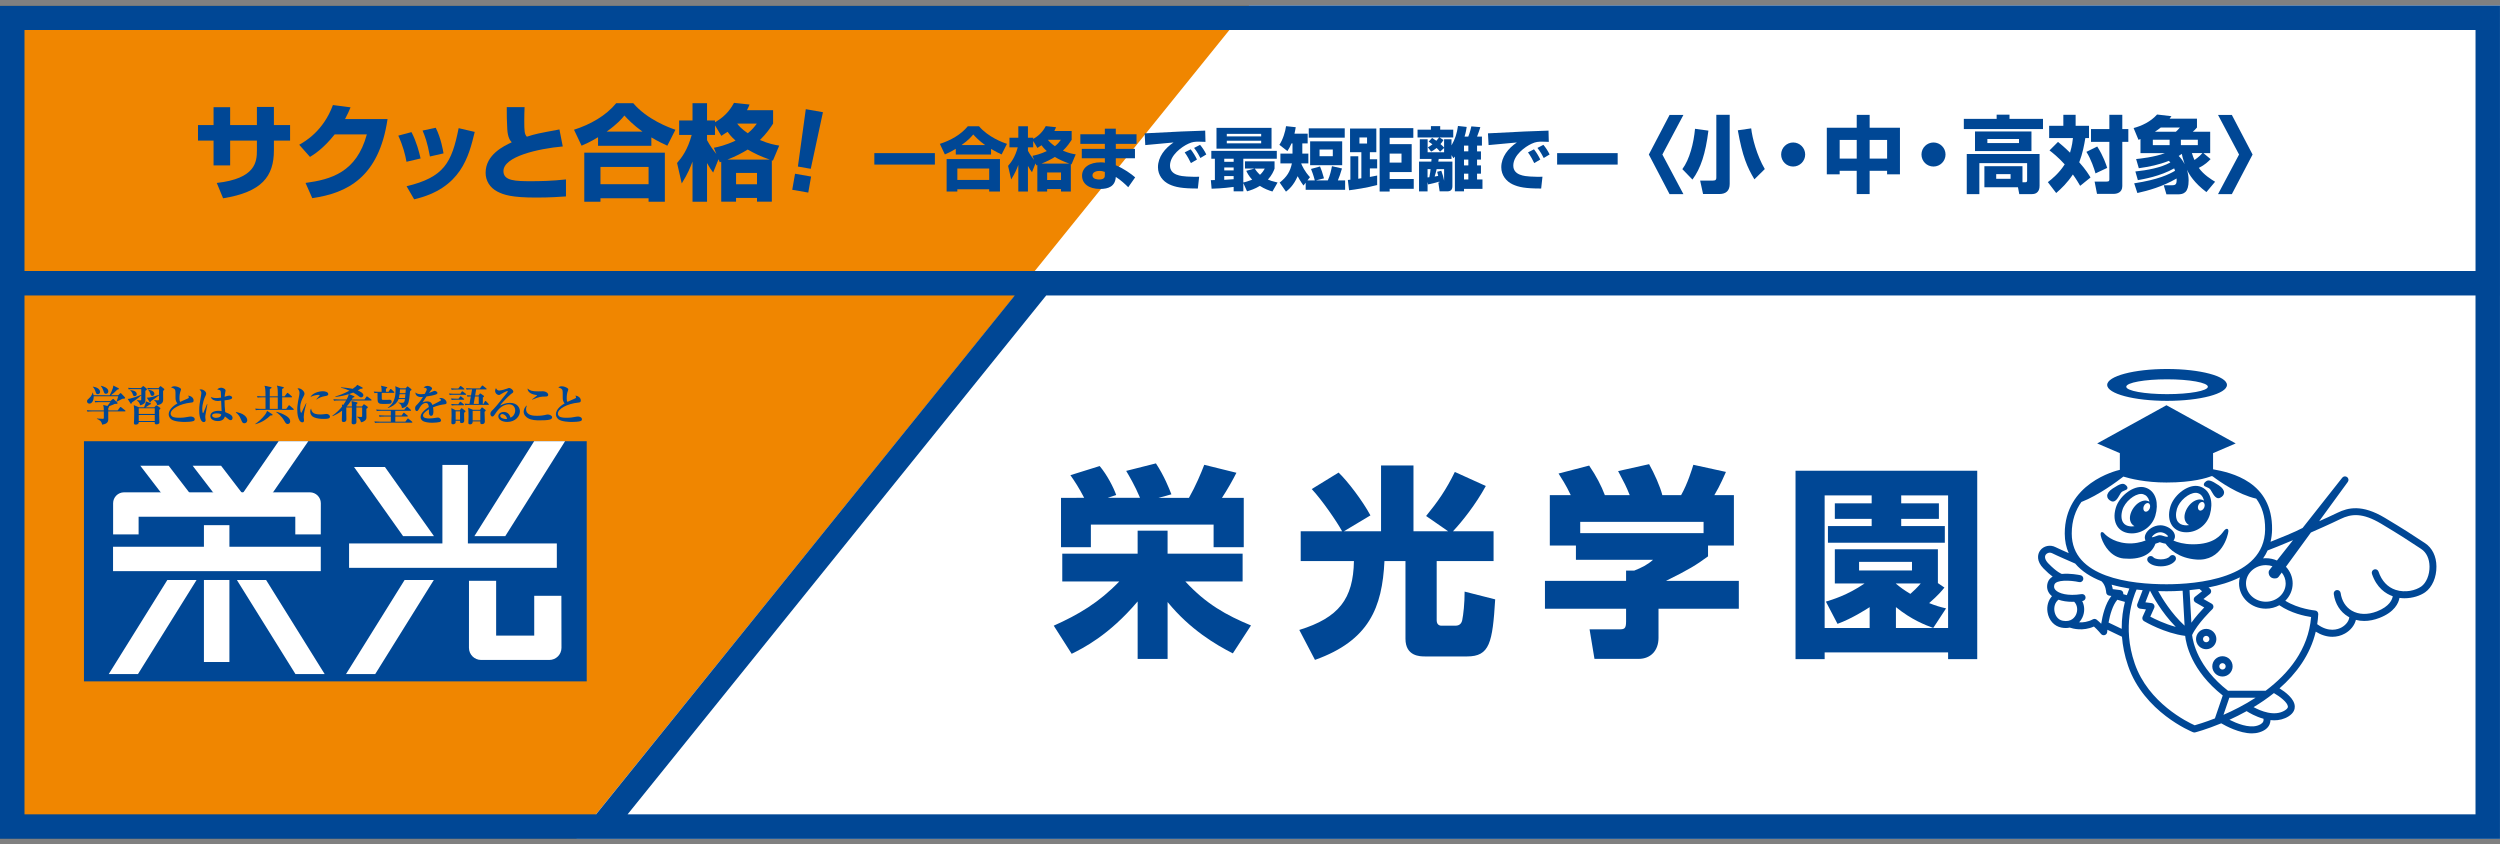 <?xml version="1.0" encoding="utf-8"?>
<!-- Generator: Adobe Illustrator 23.0.3, SVG Export Plug-In . SVG Version: 6.00 Build 0)  -->
<svg version="1.1" id="レイヤー_1" xmlns="http://www.w3.org/2000/svg" xmlns:xlink="http://www.w3.org/1999/xlink" x="0px"
	 y="0px" width="151px" height="51px" viewBox="0 0 151 51" enable-background="new 0 0 151 51" xml:space="preserve">
<rect x="0" y="0" width="151" height="51" fill="#808080" stroke="none"/>
<g>
	<g>
		<rect y="0.334" fill="#FFFFFF" width="151" height="50.333"/>
		<polygon fill="#F08600" points="75.448,0.334 34.808,50.661 0,50.661 0,0.334 		"/>
		<g>
			<rect x="5.071" y="26.65" fill="#004795" width="30.367" height="14.505"/>
			<rect x="6.828" y="33.024" fill="#FFFFFF" width="12.547" height="1.473"/>
			<rect x="21.084" y="32.824" fill="#FFFFFF" width="12.548" height="1.473"/>
			<rect x="12.317" y="35.031" fill="#FFFFFF" width="1.539" height="4.954"/>
			<polygon fill="#FFFFFF" points="8.334,40.713 6.569,40.713 10.107,35.031 11.873,35.031 			"/>
			<polygon fill="#FFFFFF" points="22.664,40.713 20.899,40.713 24.438,35.031 26.203,35.031 			"/>
			<polygon fill="#FFFFFF" points="17.845,40.713 19.61,40.713 16.072,35.031 14.307,35.031 			"/>
			<polygon fill="#FFFFFF" points="24.346,32.382 26.211,32.382 23.25,28.206 21.384,28.206 			"/>
			<polygon fill="#FFFFFF" points="30.519,32.382 28.653,32.382 32.263,26.65 34.129,26.65 			"/>
			<rect x="12.317" y="31.72" fill="#FFFFFF" width="1.539" height="2.318"/>
			<polygon fill="#FFFFFF" points="16.364,29.921 14.574,29.921 16.83,26.65 18.621,26.65 			"/>
			<polygon fill="#FFFFFF" points="11.622,29.998 9.907,29.998 8.476,28.132 10.19,28.132 			"/>
			<polygon fill="#FFFFFF" points="14.784,29.998 13.068,29.998 11.637,28.132 13.354,28.132 			"/>
			<rect x="26.721" y="28.081" fill="#FFFFFF" width="1.539" height="5.002"/>
			<path fill="#FFFFFF" d="M8.372,31.21v1.068h-1.54v-1.882c0-0.365,0.296-0.66,0.663-0.66h11.22c0.366,0,0.663,0.295,0.663,0.66
				l-0.003,1.882h-1.539V31.21H8.372z"/>
			<path fill="#FFFFFF" d="M29.967,38.39v-3.308h-1.64l-0.002,4.046c0,0.404,0.328,0.733,0.733,0.733h4.122
				c0.404,0,0.733-0.329,0.733-0.733l-0.006-3.141h-1.64v2.403H29.967z"/>
			<path fill="#004795" d="M6.092,23.316c0.072,0.086,0.124,0.19,0.159,0.297c0.042,0.125,0.057,0.173,0.147,0.173
				c0.101,0,0.144-0.076,0.144-0.153c0-0.199-0.278-0.294-0.444-0.334L6.092,23.316 M6.7,23.872
				c0.133-0.094,0.226-0.178,0.383-0.337c0.012-0.004,0.099-0.01,0.099-0.052c0-0.021-0.009-0.027-0.027-0.037l-0.314-0.16
				c0.008,0.17-0.183,0.531-0.211,0.586H5.65c-0.01-0.057-0.016-0.09-0.039-0.158H5.593c-0.021,0.072-0.061,0.214-0.218,0.348
				c-0.077,0.067-0.118,0.099-0.118,0.176c0,0.112,0.095,0.14,0.146,0.14c0.137,0,0.265-0.173,0.256-0.445H7.14
				c-0.015,0.077-0.075,0.257-0.103,0.322l0.012,0.01c0.05-0.027,0.29-0.145,0.342-0.179c0.118-0.004,0.164-0.009,0.164-0.058
				c0-0.018-0.015-0.035-0.028-0.049l-0.196-0.206c-0.015-0.018-0.029-0.029-0.046-0.029c-0.016,0-0.031,0.013-0.047,0.029
				l-0.098,0.098H6.7 M6.538,24.647c0.021-0.022,0.057-0.058,0.057-0.078c0-0.016-0.011-0.021-0.024-0.028
				c0.284-0.106,0.297-0.111,0.351-0.144c0.143-0.002,0.179-0.002,0.179-0.049c0-0.021-0.015-0.037-0.028-0.047L6.88,24.121
				c-0.015-0.013-0.031-0.025-0.047-0.025c-0.015,0-0.03,0.01-0.046,0.025l-0.119,0.107H6.08c-0.025,0-0.208-0.003-0.367-0.017
				l0.04,0.095c0.065-0.013,0.122-0.018,0.281-0.018h0.628c-0.025,0.035-0.113,0.154-0.172,0.231l-0.258-0.06
				c0.024,0.091,0.039,0.145,0.04,0.329H5.609c-0.025,0-0.208,0-0.368-0.014l0.045,0.095c0.064-0.014,0.12-0.019,0.277-0.019h0.709
				v0.371c0,0.067-0.009,0.074-0.076,0.074c-0.054,0-0.27-0.014-0.343-0.018v0.021c0.173,0.079,0.278,0.139,0.315,0.351
				c0.247-0.032,0.37-0.132,0.37-0.31v-0.489h1.003c0.019,0,0.039-0.002,0.039-0.028c0-0.013-0.009-0.026-0.026-0.038L7.33,24.607
				c-0.016-0.012-0.033-0.025-0.049-0.025c-0.016,0-0.031,0.017-0.044,0.035l-0.129,0.172H6.538V24.647 M5.606,23.37
				c0.039,0.033,0.091,0.081,0.166,0.29c0.038,0.114,0.051,0.149,0.131,0.149c0.067,0,0.141-0.04,0.141-0.138
				c0-0.177-0.208-0.286-0.426-0.319L5.606,23.37z"/>
			<path fill="#004795" d="M8.38,25.002v-0.342h0.967v0.342H8.38 M9.345,25.49c-0.003,0.083-0.005,0.142,0.098,0.142
				c0.055,0,0.185-0.02,0.185-0.11c0-0.037-0.013-0.35-0.013-0.398c-0.003-0.055-0.003-0.293-0.003-0.369
				c0.049-0.03,0.077-0.053,0.077-0.083c0-0.021-0.017-0.042-0.038-0.056l-0.144-0.106c-0.021-0.017-0.042-0.027-0.055-0.027
				c-0.017,0-0.034,0.01-0.049,0.029l-0.082,0.089H8.789c0.037-0.022,0.213-0.144,0.258-0.166c0.056-0.016,0.076-0.025,0.076-0.049
				c0-0.016-0.022-0.029-0.038-0.037l-0.267-0.106c-0.021,0.122-0.065,0.24-0.116,0.357H8.393l-0.314-0.131
				c0.023,0.167,0.029,0.29,0.029,0.468c0,0.151-0.006,0.301-0.008,0.393c-0.002,0.034-0.011,0.186-0.011,0.218
				c0,0.057,0.019,0.099,0.103,0.099c0.103,0,0.197-0.042,0.189-0.157H9.345 M8.38,25.429v-0.364h0.967v0.364H8.38 M7.875,24.355
				c0.011,0.023,0.019,0.032,0.037,0.032c0.031,0,0.041-0.027,0.061-0.083c0.114-0.07,0.453-0.317,0.561-0.427
				c0.003,0.12-0.005,0.213-0.005,0.265c0,0.037-0.021,0.039-0.064,0.039c-0.047,0-0.167-0.007-0.193-0.007l-0.005,0.021
				c0.084,0.058,0.164,0.11,0.195,0.287c0.151-0.035,0.319-0.101,0.319-0.303c0-0.065,0.002-0.407,0-0.572
				c0.044-0.032,0.095-0.07,0.095-0.097c0-0.016-0.018-0.034-0.036-0.051l-0.139-0.112c-0.016-0.015-0.031-0.027-0.046-0.027
				c-0.016,0-0.03,0.012-0.049,0.028l-0.095,0.092H8.1c-0.025,0-0.206,0-0.365-0.015l0.041,0.095
				c0.066-0.013,0.12-0.018,0.277-0.018h0.479c0,0.111,0,0.215,0.003,0.344c-0.27,0.105-0.422,0.164-0.664,0.226
				c-0.087,0.024-0.11,0.021-0.159,0.021L7.875,24.355 M9.031,24.273c0.003,0.004,0.023,0.031,0.039,0.031
				c0.021,0,0.023-0.008,0.052-0.079c0.069-0.044,0.357-0.238,0.483-0.345c-0.002,0.067-0.002,0.077-0.002,0.146
				c0,0.142,0.013,0.153-0.093,0.153c-0.039,0-0.054,0-0.195-0.014v0.024c0.145,0.094,0.164,0.217,0.175,0.285
				c0.365-0.055,0.365-0.251,0.365-0.352c0-0.141-0.005-0.367-0.005-0.51c0.057-0.049,0.077-0.069,0.077-0.093
				c0-0.017-0.016-0.035-0.034-0.049l-0.146-0.116c-0.018-0.014-0.036-0.029-0.052-0.029c-0.018,0-0.033,0.015-0.047,0.032
				l-0.074,0.088H9.26c-0.027,0-0.206-0.004-0.368-0.015l0.044,0.095c0.065-0.015,0.121-0.019,0.278-0.019h0.393
				c0,0.074-0.003,0.229-0.003,0.342c-0.255,0.085-0.494,0.167-0.738,0.174L9.031,24.273 M7.869,23.586
				c0.029,0.025,0.097,0.085,0.133,0.185c0.047,0.135,0.055,0.154,0.131,0.154c0.07,0,0.128-0.047,0.128-0.119
				c0-0.069-0.053-0.221-0.388-0.243L7.869,23.586 M8.964,23.569c0.056,0.053,0.087,0.124,0.111,0.196
				c0.035,0.112,0.048,0.147,0.121,0.147c0.069,0,0.128-0.054,0.128-0.124c0-0.061-0.04-0.206-0.347-0.239L8.964,23.569z"/>
			<path fill="#004795" d="M11.316,24.082c0.054-0.02,0.09-0.041,0.09-0.085c0-0.023-0.013-0.046-0.041-0.103
				c0.213,0.031,0.329,0.156,0.329,0.296c0,0.111-0.058,0.116-0.17,0.129c-0.652,0.068-1.217,0.373-1.217,0.663
				c0,0.044,0.01,0.103,0.087,0.168c0.095,0.082,0.337,0.082,0.432,0.082c0.246,0,0.365-0.021,0.598-0.065
				c0.042-0.006,0.073-0.009,0.103-0.009c0.082,0,0.235,0.043,0.235,0.167c0,0.044-0.026,0.085-0.067,0.103
				c-0.101,0.048-0.427,0.058-0.545,0.058c-0.143,0-0.631-0.013-0.818-0.169c-0.095-0.081-0.142-0.195-0.142-0.295
				c0-0.344,0.409-0.589,0.527-0.659c-0.075-0.073-0.116-0.201-0.116-0.306c0-0.388,0-0.431-0.016-0.484
				c-0.035-0.125-0.203-0.156-0.254-0.167c0.046-0.038,0.095-0.076,0.211-0.076c0.098,0,0.252,0.043,0.358,0.124
				c0.031,0.024,0.036,0.05,0.036,0.069c0,0.012,0,0.02-0.021,0.071c-0.062,0.15-0.075,0.313-0.075,0.476
				c0,0.087,0.005,0.151,0.046,0.204C10.955,24.242,11.098,24.172,11.316,24.082z"/>
			<path fill="#004795" d="M13.363,25.024c-0.005,0.039-0.01,0.097-0.08,0.15c-0.062,0.045-0.161,0.062-0.234,0.062
				c-0.193,0-0.237-0.092-0.237-0.137c0-0.126,0.219-0.129,0.265-0.129C13.242,24.97,13.318,25,13.363,25.024 M13.351,24.015
				c-0.095,0.017-0.19,0.028-0.286,0.028c-0.14,0-0.252-0.03-0.334-0.058c0.056,0.156,0.232,0.236,0.432,0.236
				c0.041,0,0.057-0.003,0.193-0.02c0.008,0.203,0.013,0.351,0.029,0.628c-0.057-0.007-0.108-0.015-0.187-0.015
				c-0.327,0-0.492,0.132-0.492,0.314c0,0.229,0.271,0.306,0.445,0.306c0.322,0,0.396-0.171,0.435-0.282
				c0.035,0.026,0.201,0.165,0.242,0.19c0.039,0.024,0.069,0.036,0.108,0.036c0.039,0,0.109-0.025,0.109-0.141
				c0-0.102-0.068-0.206-0.441-0.345c-0.029-0.236-0.042-0.475-0.042-0.711c0.176-0.021,0.303-0.034,0.402-0.081
				c0.016-0.006,0.057-0.037,0.057-0.089c0-0.085-0.134-0.116-0.185-0.116c-0.064,0-0.178,0.041-0.204,0.05
				c-0.027,0.01-0.04,0.012-0.064,0.02c0.005-0.062,0.011-0.14,0.03-0.225c0.004-0.015,0.027-0.122,0.027-0.146
				c0-0.029-0.008-0.058-0.039-0.085c-0.056-0.052-0.157-0.092-0.231-0.092c-0.011,0-0.132,0-0.235,0.105
				c0.139,0.029,0.185,0.041,0.206,0.099C13.341,23.665,13.341,23.667,13.351,24.015 M12.504,24.406
				c-0.028,0.07-0.173,0.409-0.2,0.486c-0.008,0.022-0.024,0.057-0.039,0.057c-0.044,0-0.049-0.21-0.049-0.238
				c0-0.333,0.131-0.683,0.198-0.807c0.025-0.051,0.04-0.08,0.04-0.126c0-0.126-0.164-0.26-0.324-0.26c-0.017,0-0.043,0-0.081,0.021
				c0.072,0.05,0.113,0.111,0.113,0.202c0,0.04-0.009,0.097-0.017,0.137c-0.082,0.458-0.113,0.629-0.113,0.91
				c0,0.247,0.029,0.488,0.146,0.641c0.021,0.026,0.065,0.064,0.132,0.064c0.082,0,0.109-0.053,0.109-0.122
				c0-0.026-0.003-0.036-0.016-0.118c-0.003-0.027-0.005-0.068-0.005-0.083c0-0.031,0.003-0.057,0.005-0.077
				c0.005-0.058,0.108-0.618,0.123-0.677L12.504,24.406z"/>
			<path fill="#004795" d="M14.246,24.917c0.07,0.05,0.214,0.164,0.314,0.424c0.058,0.149,0.09,0.226,0.201,0.226
				c0.105,0,0.174-0.092,0.174-0.179c0-0.091-0.044-0.197-0.169-0.299c-0.153-0.125-0.323-0.162-0.506-0.201L14.246,24.917z"/>
			<path fill="#004795" d="M16.778,24v0.695h-0.484V24H16.778 M16.294,23.938c0-0.061,0.003-0.374,0.003-0.444
				c0.03-0.011,0.105-0.042,0.105-0.079c0-0.027-0.029-0.033-0.046-0.037l-0.381-0.079c0.044,0.127,0.059,0.2,0.062,0.64h-0.149
				c-0.027,0-0.206,0-0.366-0.016l0.041,0.095C15.628,24.004,15.685,24,15.841,24h0.196v0.695H15.78c-0.026,0-0.205,0-0.368-0.015
				l0.044,0.095c0.064-0.013,0.12-0.019,0.277-0.019h1.973c0.018,0,0.039-0.002,0.039-0.028c0-0.015-0.01-0.027-0.023-0.038
				l-0.214-0.185c-0.007-0.007-0.03-0.028-0.045-0.028c-0.018,0-0.028,0.015-0.041,0.034l-0.131,0.185h-0.25V24h0.561
				c0.016,0,0.039-0.003,0.039-0.029c0-0.015-0.013-0.027-0.025-0.038l-0.204-0.178c-0.019-0.017-0.029-0.026-0.049-0.026
				c-0.016,0-0.029,0.019-0.038,0.031l-0.137,0.178H17.04v-0.449c0.029-0.012,0.103-0.037,0.103-0.081
				c0-0.021-0.029-0.027-0.041-0.031l-0.376-0.087c0.019,0.057,0.047,0.16,0.047,0.26c0,0.064,0.011,0.27,0.006,0.388H16.294
				 M15.428,25.623c0.428-0.122,0.707-0.332,0.907-0.527c0.08,0,0.131-0.002,0.131-0.042c0-0.018-0.02-0.033-0.034-0.044
				l-0.301-0.195c-0.028,0.074-0.053,0.145-0.145,0.263c-0.16,0.202-0.354,0.381-0.57,0.527L15.428,25.623 M16.68,24.89
				c0.098,0.071,0.326,0.237,0.481,0.513c0.086,0.145,0.118,0.209,0.217,0.209c0.09,0,0.149-0.08,0.149-0.158
				c0-0.185-0.176-0.292-0.253-0.342c-0.164-0.101-0.379-0.194-0.583-0.24L16.68,24.89z"/>
			<path fill="#004795" d="M18.79,24.677c-0.015,0.024-0.052,0.069-0.052,0.187c0,0.164,0.094,0.289,0.235,0.346
				c0.188,0.077,0.391,0.092,0.592,0.092c0.172,0,0.365-0.005,0.365-0.138c0-0.078-0.093-0.163-0.209-0.163
				c-0.008,0-0.037,0-0.067,0.006c-0.105,0.015-0.187,0.026-0.313,0.026C18.883,25.032,18.821,24.864,18.79,24.677 M18.489,24.353
				c-0.034,0.06-0.068,0.12-0.217,0.444c-0.054,0.124-0.056,0.129-0.079,0.129c-0.053,0-0.063-0.24-0.063-0.286
				c0-0.321,0.128-0.551,0.194-0.675c0.058-0.105,0.067-0.151,0.067-0.184c0-0.158-0.217-0.327-0.356-0.327
				c-0.031,0-0.046,0.002-0.065,0.011c0.101,0.104,0.118,0.179,0.118,0.265c0,0.042-0.007,0.119-0.022,0.189
				c-0.108,0.52-0.111,0.693-0.111,0.811c0,0.329,0.047,0.509,0.137,0.668c0.021,0.035,0.082,0.113,0.17,0.113
				c0.087,0,0.1-0.072,0.1-0.126c0-0.03-0.018-0.167-0.018-0.197c0-0.079,0.025-0.315,0.087-0.547
				c0.061-0.227,0.07-0.253,0.074-0.283L18.489,24.353 M19.124,24.131c0.14-0.114,0.364-0.18,0.448-0.194
				c0.162-0.026,0.255-0.041,0.255-0.131c0-0.128-0.187-0.175-0.322-0.175c-0.293,0-0.64,0.133-0.754,0.345
				c0.174-0.081,0.355-0.126,0.473-0.126c0.023,0,0.083,0,0.083,0.029c0,0.01-0.005,0.022-0.013,0.028
				c-0.152,0.169-0.17,0.187-0.185,0.207L19.124,24.131z"/>
			<path fill="#004795" d="M22.014,24.129l0.11-0.154c0.015-0.021,0.025-0.034,0.041-0.034c0.011,0,0.028,0.013,0.049,0.028
				l0.205,0.155c0.003,0.002,0.027,0.021,0.027,0.038c0,0.023-0.019,0.029-0.039,0.029h-1.199c-0.105,0.174-0.203,0.286-0.27,0.358
				l0.008,0.003h0.309c0-0.116-0.003-0.227-0.023-0.329l0.311,0.074c0.018,0.005,0.054,0.015,0.054,0.041
				c0,0.021-0.008,0.026-0.069,0.071c0,0.021-0.003,0.096-0.003,0.142h0.335l0.081-0.101c0.023-0.026,0.029-0.033,0.042-0.033
				c0.008,0,0.01,0.002,0.041,0.021l0.159,0.114c0.019,0.013,0.034,0.03,0.034,0.044c0,0.031-0.044,0.067-0.09,0.1
				c0.002,0.161,0.005,0.345,0.005,0.504c0,0.065,0,0.166-0.164,0.252c-0.078,0.041-0.119,0.048-0.166,0.052
				c-0.02-0.075-0.059-0.225-0.231-0.311v-0.027c0.067,0.008,0.142,0.019,0.231,0.019c0.026,0,0.07,0,0.07-0.043
				c0-0.042,0.002-0.229,0.002-0.262v-0.231v-0.037h-0.35c-0.003,0.383-0.003,0.422-0.003,0.568
				c0.003,0.043,0.008,0.248,0.008,0.288c0,0.039,0,0.162-0.175,0.162c-0.116,0-0.116-0.075-0.116-0.105
				c0-0.008,0-0.037,0.002-0.079c0.014-0.205,0.014-0.301,0.014-0.835h-0.338v0.351c0,0.101,0.006,0.21,0.006,0.31v0.057
				c0,0.129-0.09,0.16-0.165,0.16c-0.102,0-0.11-0.051-0.11-0.098V25.32c0-0.065,0.013-0.345,0.016-0.517
				c-0.244,0.188-0.457,0.281-0.571,0.334l-0.016-0.024c0.268-0.2,0.44-0.372,0.587-0.558c-0.003-0.058-0.005-0.065-0.013-0.103
				l0.021-0.019l0.063,0.026c0.098-0.14,0.144-0.226,0.17-0.269h-0.449c-0.155,0-0.184,0.004-0.281,0.018l-0.041-0.095
				c0.162,0.012,0.324,0.015,0.366,0.015h0.437c0.054-0.104,0.107-0.207,0.127-0.32c-0.244,0.078-0.488,0.131-0.801,0.169
				l-0.005-0.03c0.171-0.051,0.474-0.148,0.85-0.349c-0.247-0.112-0.424-0.159-0.512-0.18v-0.026
				c0.334,0.026,0.568,0.063,0.668,0.085c0.015,0.003,0.025,0.006,0.036,0.01c0.193-0.13,0.22-0.167,0.277-0.245l0.295,0.153
				c0.014,0.008,0.04,0.026,0.04,0.046c0,0.042-0.1,0.042-0.138,0.042c-0.049,0.035-0.084,0.059-0.162,0.099
				c0.143,0.062,0.337,0.163,0.337,0.287c0,0.069-0.059,0.133-0.136,0.133c-0.058,0-0.091-0.025-0.184-0.1
				c-0.071-0.054-0.144-0.109-0.292-0.19c-0.06,0.026-0.17,0.063-0.254,0.09l0.288,0.117c0.007,0.001,0.038,0.015,0.038,0.04
				c0,0.026-0.033,0.04-0.098,0.062c-0.031,0.055-0.038,0.071-0.061,0.106H22.014z"/>
			<path fill="#004795" d="M24.07,24.106c-0.011,0.026-0.036,0.094-0.066,0.139c-0.125,0.188-0.323,0.317-0.573,0.404l-0.01-0.019
				c0.327-0.246,0.471-0.519,0.471-1.056c0-0.119-0.011-0.192-0.018-0.247l0.314,0.128h0.311l0.074-0.081
				c0.014-0.018,0.029-0.035,0.047-0.035c0.013,0,0.03,0.012,0.046,0.028l0.155,0.119c0.015,0.012,0.034,0.028,0.034,0.048
				c0,0.029-0.024,0.047-0.086,0.082c-0.004,0.036-0.008,0.077-0.048,0.454c-0.043,0.324-0.128,0.542-0.445,0.576
				c-0.016-0.106-0.034-0.229-0.216-0.317v-0.019c0.036,0.008,0.11,0.021,0.213,0.021c0.137,0,0.159-0.047,0.186-0.226H24.07
				 M24.465,24.043c0.005-0.05,0.008-0.072,0.021-0.234h-0.353c-0.015,0.113-0.023,0.155-0.043,0.234H24.465 M24.491,23.748
				c0.005-0.066,0.019-0.166,0.016-0.23H24.16c-0.005,0.114-0.01,0.164-0.018,0.23H24.491 M23.038,24.813
				c-0.154,0-0.211,0.006-0.278,0.017l-0.041-0.095c0.159,0.016,0.339,0.016,0.365,0.016h1.334l0.125-0.16
				c0.018-0.022,0.026-0.029,0.039-0.029c0.011,0,0.023,0.002,0.047,0.024l0.174,0.159c0.016,0.013,0.025,0.025,0.025,0.04
				c0,0.025-0.023,0.028-0.039,0.028h-0.912v0.286h0.38l0.095-0.138c0.022-0.031,0.032-0.035,0.039-0.035
				c0.01,0,0.02,0.003,0.049,0.029l0.168,0.139c0.017,0.015,0.025,0.026,0.025,0.037c0,0.029-0.029,0.029-0.04,0.029h-0.717v0.308
				h0.607l0.116-0.156c0.011-0.013,0.025-0.034,0.041-0.034c0.01,0,0.018,0.001,0.049,0.028l0.192,0.156
				c0.021,0.018,0.026,0.03,0.026,0.041c0,0.027-0.028,0.027-0.039,0.027H22.93c-0.152,0-0.211,0.005-0.278,0.017l-0.042-0.095
				c0.16,0.015,0.34,0.016,0.366,0.016h0.63v-0.308h-0.404c-0.153,0-0.209,0.004-0.278,0.018l-0.041-0.095
				c0.159,0.012,0.339,0.015,0.365,0.015h0.358v-0.286H23.038 M23.468,23.665l0.087-0.139c0.01-0.018,0.026-0.032,0.041-0.032
				c0.016,0,0.033,0.012,0.05,0.027l0.141,0.134c0.015,0.016,0.028,0.028,0.028,0.049c0,0.017-0.018,0.024-0.038,0.024h-0.721
				c-0.003,0.135,0.003,0.319,0.003,0.352c0,0.065,0.043,0.072,0.07,0.072h0.246c0.026-0.003,0.148-0.007,0.17-0.007
				c0.102,0,0.111,0.083,0.111,0.113c0,0.059-0.034,0.103-0.067,0.115c-0.051,0.024-0.233,0.024-0.311,0.024
				c-0.306,0-0.361,0-0.422-0.075c-0.036-0.04-0.049-0.103-0.049-0.165c-0.003-0.136-0.007-0.404-0.007-0.429
				c-0.08,0.002-0.124,0.007-0.181,0.017l-0.044-0.095c0.162,0.015,0.342,0.015,0.368,0.015h0.107c0-0.26-0.019-0.313-0.039-0.369
				l0.352,0.081c0.015,0.004,0.029,0.018,0.029,0.037c0,0.025-0.041,0.045-0.083,0.063v0.188H23.468z"/>
			<path fill="#004795" d="M25.78,23.506c0-0.044-0.072-0.088-0.195-0.092c0.028-0.03,0.103-0.107,0.242-0.107
				c0.141,0,0.269,0.09,0.269,0.155c0,0.044-0.018,0.062-0.077,0.124c-0.021,0.023-0.028,0.036-0.106,0.144
				c0.045-0.012,0.104-0.031,0.25-0.097c0.05-0.023,0.073-0.026,0.093-0.026c0.066,0,0.167,0.073,0.167,0.123
				c0,0.046-0.039,0.074-0.077,0.09c-0.178,0.064-0.351,0.092-0.584,0.126c-0.036,0.058-0.214,0.31-0.243,0.363
				c0.052-0.023,0.145-0.063,0.279-0.063c0.234,0,0.288,0.13,0.32,0.215c0.101-0.051,0.261-0.133,0.361-0.185
				c0.136-0.073,0.155-0.081,0.155-0.121c0-0.033-0.011-0.038-0.111-0.086c0.021-0.013,0.051-0.03,0.113-0.03
				c0.165,0,0.337,0.145,0.337,0.279c0,0.075-0.045,0.088-0.094,0.096c-0.247,0.037-0.418,0.065-0.724,0.189
				c0.007,0.047,0.023,0.126,0.023,0.239c0,0.067,0,0.275-0.139,0.275c-0.074,0-0.133-0.077-0.133-0.181
				c0-0.033,0.005-0.185,0.005-0.217c-0.072,0.044-0.221,0.131-0.324,0.265c-0.029,0.037-0.036,0.078-0.036,0.112
				c0,0.17,0.247,0.179,0.383,0.179c0.131,0,0.262-0.019,0.393-0.04c0.034-0.006,0.113-0.016,0.129-0.016
				c0.092,0,0.183,0.099,0.183,0.162c0,0.06-0.038,0.095-0.078,0.108c-0.066,0.021-0.303,0.046-0.455,0.046
				c-0.211,0-0.475-0.035-0.591-0.126c-0.07-0.055-0.112-0.138-0.112-0.217c0-0.023,0.009-0.151,0.096-0.261
				c0.145-0.18,0.319-0.291,0.402-0.345c-0.02-0.128-0.042-0.247-0.182-0.247c-0.137,0-0.26,0.101-0.351,0.254
				c-0.027,0.056-0.107,0.192-0.138,0.214c-0.016,0.015-0.036,0.021-0.057,0.021c-0.082,0-0.1-0.091-0.1-0.163
				c0-0.098,0.015-0.129,0.145-0.255c0.141-0.143,0.272-0.344,0.331-0.437c-0.043,0.006-0.073,0.008-0.118,0.008
				c-0.273,0-0.347-0.172-0.342-0.278c0.085,0.074,0.178,0.106,0.345,0.106c0.09,0,0.185-0.013,0.224-0.019
				C25.693,23.721,25.78,23.562,25.78,23.506z"/>
			<path fill="#004795" d="M27.786,24.845v0.507h-0.264v-0.507H27.786 M27.53,24.783l-0.267-0.133
				c0.01,0.129,0.012,0.325,0.012,0.458c0,0.067-0.012,0.404-0.012,0.417c0,0.051,0.007,0.103,0.099,0.103
				c0.052,0,0.16-0.029,0.16-0.124v-0.091h0.264v0.013c0,0.097,0.009,0.13,0.101,0.13c0.067,0,0.152-0.035,0.152-0.138
				c0-0.03-0.005-0.176-0.005-0.208c-0.003-0.122-0.003-0.21-0.003-0.281c0.039-0.028,0.085-0.051,0.085-0.083
				c0-0.017-0.015-0.037-0.028-0.047l-0.162-0.12c-0.015-0.011-0.029-0.021-0.046-0.021c-0.019,0-0.032,0.018-0.042,0.033
				l-0.064,0.091H27.53 M29.352,23.521c0.013,0,0.041,0,0.041-0.027c0-0.017-0.017-0.031-0.029-0.04l-0.18-0.144
				c-0.016-0.012-0.031-0.024-0.047-0.024c-0.015,0-0.031,0.021-0.041,0.032l-0.11,0.141H28.51c-0.124,0-0.244-0.005-0.365-0.015
				l0.041,0.095c0.049-0.01,0.1-0.019,0.273-0.019h0.054l-0.065,0.363c-0.105,0-0.162-0.003-0.251-0.012l0.041,0.092
				c0.065-0.013,0.1-0.013,0.198-0.017l-0.08,0.449c-0.082-0.002-0.159-0.002-0.293-0.016l0.041,0.095
				c0.049-0.011,0.1-0.019,0.279-0.019h1.106c0.009,0,0.037,0,0.037-0.028c0-0.012-0.015-0.031-0.023-0.038l-0.136-0.143
				c-0.015-0.015-0.031-0.029-0.046-0.029c-0.02,0-0.033,0.023-0.042,0.036L29.2,24.397h-0.04c0-0.057,0.003-0.113,0.003-0.169
				v-0.22c0.037-0.026,0.075-0.052,0.075-0.074c0-0.017-0.022-0.033-0.033-0.042l-0.149-0.103c-0.021-0.015-0.033-0.026-0.049-0.026
				c-0.018,0-0.031,0.019-0.041,0.034l-0.065,0.09h-0.203l0.062-0.366H29.352 M28.917,23.948v0.449H28.61l0.077-0.449H28.917
				 M28.566,24.751l-0.287-0.12c0.018,0.14,0.021,0.39,0.021,0.535c0,0.134-0.011,0.343-0.011,0.371c0,0.033,0,0.095,0.113,0.095
				c0.049,0,0.146-0.02,0.146-0.163v-0.015h0.462v0.015c0,0.095-0.003,0.15,0.099,0.15c0.103,0,0.176-0.051,0.176-0.158
				c0-0.049-0.012-0.344-0.019-0.587c0.016-0.01,0.07-0.052,0.07-0.083c0-0.019-0.013-0.03-0.027-0.044l-0.153-0.117
				c-0.01-0.008-0.024-0.021-0.044-0.021c-0.015,0-0.025,0.017-0.038,0.033l-0.083,0.111H28.566 M29.01,24.813v0.579h-0.462v-0.579
				H29.01 M27.607,23.469c-0.027,0-0.206,0-0.366-0.015l0.041,0.095c0.065-0.013,0.121-0.019,0.279-0.019h0.449
				c0.019,0,0.039-0.001,0.039-0.028c0-0.014-0.013-0.03-0.023-0.038l-0.161-0.128c-0.014-0.012-0.03-0.023-0.045-0.023
				c-0.016,0-0.028,0.014-0.041,0.03l-0.1,0.126H27.607 M27.486,23.782c-0.025,0-0.206,0-0.366-0.016l0.042,0.095
				c0.064-0.012,0.121-0.017,0.278-0.017h0.676c0.01,0,0.039,0,0.039-0.028c0-0.018-0.021-0.033-0.037-0.044l-0.149-0.113
				c-0.018-0.013-0.031-0.026-0.046-0.026c-0.019,0-0.031,0.018-0.042,0.033l-0.078,0.117H27.486 M27.609,24.082
				c-0.025,0-0.205,0-0.368-0.014l0.044,0.094c0.065-0.013,0.121-0.017,0.278-0.017h0.432c0.018,0,0.039-0.003,0.039-0.029
				c0-0.02-0.016-0.029-0.027-0.038l-0.141-0.117c-0.015-0.013-0.031-0.025-0.046-0.025c-0.016,0-0.028,0.016-0.038,0.03
				l-0.088,0.117H27.609 M27.615,24.415c-0.026,0-0.206,0-0.365-0.016l0.041,0.095c0.065-0.012,0.121-0.017,0.278-0.017h0.42
				c0.015,0,0.038-0.003,0.038-0.029c0-0.012-0.01-0.028-0.025-0.038l-0.15-0.12c-0.021-0.015-0.033-0.026-0.048-0.026
				c-0.017,0-0.029,0.015-0.041,0.035l-0.081,0.117H27.615z"/>
			<path fill="#004795" d="M30.634,25.297c-0.027,0.008-0.045,0.013-0.085,0.013c-0.057,0-0.335-0.041-0.335-0.19
				c0-0.078,0.074-0.11,0.122-0.11C30.399,25.009,30.566,25.058,30.634,25.297 M29.956,23.444c-0.018,0.031-0.051,0.087-0.051,0.165
				c0,0.151,0.136,0.251,0.232,0.251c0.023,0,0.041-0.007,0.061-0.021c0.085-0.056,0.397-0.223,0.446-0.223
				c0.021,0,0.024,0.011,0.024,0.021c0,0.038-0.078,0.133-0.232,0.32c-0.456,0.568-0.515,0.641-0.625,0.75
				c-0.134,0.131-0.191,0.186-0.191,0.287c0,0.079,0.041,0.165,0.118,0.165c0.065,0,0.112-0.07,0.142-0.119
				c0.14-0.212,0.403-0.619,0.867-0.619c0.247,0,0.371,0.179,0.371,0.369c0,0.199-0.132,0.394-0.289,0.432
				c-0.057-0.276-0.273-0.343-0.393-0.343c-0.135,0-0.338,0.08-0.338,0.265c0,0.218,0.255,0.341,0.541,0.341
				c0.494,0,0.764-0.349,0.764-0.642c0-0.186-0.134-0.51-0.605-0.51c-0.252,0-0.437,0.088-0.592,0.166
				c0.059-0.102,0.193-0.245,0.307-0.365c0.108-0.111,0.252-0.259,0.336-0.321c0.128-0.087,0.155-0.104,0.155-0.17
				c0-0.082-0.155-0.209-0.258-0.209c-0.02,0-0.031,0.004-0.103,0.034c-0.098,0.038-0.363,0.12-0.491,0.12
				C30.054,23.589,30.013,23.539,29.956,23.444z"/>
			<path fill="#004795" d="M32.138,24.121c0.044-0.034,0.234-0.176,0.272-0.208c0.01-0.006,0.031-0.023,0.031-0.031
				c0-0.015-0.031-0.021-0.038-0.021c-0.226-0.03-0.355-0.095-0.438-0.172c-0.089-0.079-0.098-0.174-0.1-0.224
				c0.143,0.128,0.273,0.174,0.633,0.174c0.046,0,0.245-0.006,0.285-0.006c0.189,0,0.329,0.11,0.329,0.214
				c0,0.105-0.119,0.105-0.183,0.105c-0.208,0-0.35,0-0.782,0.188L32.138,24.121 M31.775,24.708c0,0.402,0.476,0.406,0.66,0.406
				c0.22,0,0.375-0.02,0.588-0.072c0.024-0.005,0.042-0.007,0.069-0.007c0.091,0,0.258,0.064,0.258,0.167
				c0,0.081-0.074,0.117-0.118,0.135c-0.126,0.049-0.472,0.052-0.656,0.052c-0.178,0-0.473-0.006-0.684-0.13
				c-0.098-0.056-0.263-0.187-0.263-0.401c0-0.121,0.083-0.306,0.198-0.368C31.786,24.604,31.775,24.636,31.775,24.708z"/>
			<path fill="#004795" d="M34.702,24.082c0.055-0.02,0.092-0.041,0.092-0.085c0-0.023-0.013-0.046-0.042-0.103
				c0.213,0.031,0.329,0.156,0.329,0.296c0,0.111-0.057,0.116-0.17,0.129c-0.651,0.068-1.216,0.373-1.216,0.663
				c0,0.044,0.009,0.103,0.087,0.168c0.096,0.082,0.337,0.082,0.432,0.082c0.247,0,0.365-0.021,0.6-0.065
				c0.041-0.006,0.072-0.009,0.102-0.009c0.083,0,0.234,0.043,0.234,0.167c0,0.044-0.025,0.085-0.067,0.103
				c-0.101,0.048-0.427,0.058-0.546,0.058c-0.141,0-0.63-0.013-0.817-0.169c-0.096-0.081-0.142-0.195-0.142-0.295
				c0-0.344,0.409-0.589,0.528-0.659c-0.075-0.073-0.116-0.201-0.116-0.306c0-0.388,0-0.431-0.016-0.484
				c-0.035-0.125-0.203-0.156-0.253-0.167c0.046-0.038,0.095-0.076,0.211-0.076c0.097,0,0.252,0.043,0.357,0.124
				c0.031,0.024,0.037,0.05,0.037,0.069c0,0.012,0,0.02-0.02,0.071c-0.063,0.15-0.076,0.313-0.076,0.476
				c0,0.087,0.005,0.151,0.047,0.204C34.343,24.242,34.484,24.172,34.702,24.082z"/>
		</g>
		<path fill="#004795" d="M150.999,16.368L150.999,16.368l-0.001-16.034H0v16.034l0,0v1.48l0,0v32.818h150.998V17.848h0.001V16.368z
			 M1.48,1.814h148.042v14.554H1.48V1.814z M1.48,17.847h59.807l-25.284,31.34H1.48V17.847z M149.521,49.187H37.905l25.284-31.34
			h86.332V49.187z"/>
	</g>
	<g>
		<path fill="#004795" d="M65.484,30.069c-0.313-0.604-0.57-0.997-0.832-1.368l1.768-0.552c0.456,0.543,0.837,1.295,0.998,1.748
			L66.9,30.069h1.958c-0.307-0.738-0.676-1.355-0.837-1.627l1.797-0.454c0.506,0.765,0.801,1.528,0.935,1.869l-0.775,0.212h1.835
			c0.405-0.715,0.727-1.477,0.924-1.995l1.944,0.481c-0.184,0.37-0.554,1.035-0.874,1.514h1.316v2.981h-1.821v-1.365h-7.413v1.365
			h-1.804v-2.981H65.484 M63.646,37.791c1.488-0.665,2.725-1.391,3.958-2.671h-3.443v-1.677h4.552v-1.391h1.809v1.391h4.532v1.677
			h-3.46c1.255,1.365,2.487,2.044,3.966,2.657l-1.097,1.687c-1.035-0.529-2.585-1.44-3.94-3.101v3.435h-1.809v-3.471
			c-1.738,2.055-3.316,2.831-3.985,3.163L63.646,37.791z"/>
		<path fill="#004795" d="M81.063,32.088c-0.32-0.589-1.22-1.895-1.834-2.549l1.622-0.996c0.544,0.518,1.454,1.712,1.923,2.587
			l-1.6,0.958h2.241v-3.975h1.959v3.975h2.093l-1.33-0.922c0.703-0.862,1.206-1.576,1.735-2.661l1.871,0.849
			c-0.615,1.122-1.427,2.144-1.982,2.733h2.451v1.8h-3.436v3.583c0,0.306,0.233,0.32,0.258,0.32h0.887
			c0.21,0,0.346-0.111,0.395-0.32c0.074-0.358,0.147-1.022,0.147-1.737l1.847,0.469c-0.162,2.621-0.331,3.447-1.701,3.447h-2.523
			c-0.308,0-1.195,0-1.195-1.071v-4.691h-1.269c-0.136,2.806-0.922,4.802-4.197,5.97l-0.947-1.809c2.386-0.74,3.262-1.872,3.3-4.161
			h-3.215v-1.8H81.063z"/>
		<path fill="#004795" d="M102.896,32.201h-7.451v-0.679h7.451V32.201 M93.609,29.908v3.042h1.577v0.863h4.655
			c-0.32,0.295-0.702,0.481-1.134,0.652h-0.492v0.618h-4.9v1.684h4.9v0.777c0,0.444-0.111,0.468-0.431,0.468h-1.774l0.296,1.785
			h2.66c0.75,0,1.208-0.518,1.208-1.268v-1.762h4.851v-1.684h-4.397c1.356-0.667,1.834-0.962,2.537-1.479v-0.654h1.562v-3.042
			h-1.181c0.343-0.565,0.652-1.294,0.701-1.404l-1.969-0.431c-0.074,0.247-0.346,1.143-0.74,1.834h-1.134
			c-0.123-0.504-0.492-1.329-0.799-1.871l-1.872,0.418c0.393,0.741,0.48,0.899,0.702,1.453h-1.502
			c-0.208-0.554-0.518-1.155-0.949-1.786l-1.848,0.481c0.161,0.259,0.445,0.677,0.738,1.305H93.609z"/>
		<path fill="#004795" d="M117.542,36.746c-0.419-0.099-0.615-0.161-1.022-0.319c0.554-0.481,0.775-0.755,0.924-0.938l-0.395-0.27
			v-2.043h-6.225v2.066h1.795c-1.044,0.715-1.941,0.972-2.335,1.096l0.702,1.343c0.871-0.319,1.733-0.875,1.941-1.01v1.259h-2.718
			v-8.006h2.84v0.479h-2.225v0.936h2.225v0.434h-2.641v1.008h7.06v-1.008h-2.635v-0.434h2.277v-0.936h-2.277v-0.479h2.832v8.006
			h-3.151V36.67c0.959,0.778,1.785,1.083,2.253,1.259L117.542,36.746 M115.484,34.455h-3.196v-0.519h3.196V34.455 M119.425,28.432
			H108.45V39.81h1.759v-0.406h7.456v0.406h1.76V28.432 M114.514,35.241h1.5c-0.247,0.284-0.431,0.456-0.628,0.629
			c-0.394-0.235-0.604-0.395-0.872-0.616V35.241z"/>
	</g>
	<g>
		<g>
			<path fill="#004795" d="M101.678,6.943l-1.271,2.391l1.271,2.391h-0.837l-1.251-2.391l1.251-2.391H101.678z"/>
			<path fill="#004795" d="M103.188,7.89c-0.172,1.388-0.464,2.28-0.963,2.956l-0.611-0.631c0.439-0.589,0.686-1.568,0.766-2.436
				L103.188,7.89z M104.474,6.932v4.177c0,0.404-0.217,0.61-0.625,0.61h-0.984l-0.177-0.812h0.781c0.167,0,0.197-0.07,0.197-0.177
				V6.932H104.474z M105.966,10.831c-0.437-0.732-0.72-1.377-1.002-2.96l0.808-0.117c0.065,0.586,0.342,1.638,0.822,2.457
				L105.966,10.831z"/>
			<path fill="#004795" d="M109.033,9.333c0,0.397-0.323,0.726-0.726,0.726c-0.404,0-0.726-0.322-0.726-0.726
				c0-0.409,0.333-0.727,0.726-0.727C108.706,8.606,109.033,8.929,109.033,9.333z"/>
			<path fill="#004795" d="M110.34,7.714h1.806V6.937h0.781v0.778h1.83v2.814h-0.777v-0.211h-1.054v1.402h-0.781v-1.402h-1.029
				v0.211h-0.777V7.714z M111.117,8.45v1.13h1.029V8.45H111.117z M112.927,8.45v1.13h1.054V8.45H112.927z"/>
			<path fill="#004795" d="M117.51,9.333c0,0.397-0.322,0.726-0.727,0.726c-0.402,0-0.726-0.322-0.726-0.726
				c0-0.409,0.333-0.727,0.726-0.727C117.183,8.606,117.51,8.929,117.51,9.333z"/>
			<path fill="#004795" d="M120.597,6.927h0.777v0.252h2.023v0.616h-4.782V7.179h1.982V6.927z M122.155,11.007h0.183
				c0.06,0,0.1-0.02,0.1-0.115V9.853h-2.885v1.871h-0.761V9.303h4.398v1.906c0,0.106,0,0.515-0.465,0.515h-0.761l-0.079-0.413
				h-2.028v-1.272h2.3V11.007z M122.7,7.94v1.186h-3.41V7.94H122.7z M120.037,8.395v0.247h1.911V8.395H120.037z M120.571,10.519
				V10.8h0.868v-0.281H120.571z"/>
			<path fill="#004795" d="M124.304,8.571c0.171,0.141,0.393,0.323,0.726,0.651c0.131-0.45,0.156-0.696,0.176-0.883h-1.437V7.599
				h0.857V6.932h0.742v0.667h0.808V8.34h-0.222c-0.067,0.407-0.157,0.912-0.368,1.462c0.409,0.458,0.59,0.766,0.681,0.919
				l-0.626,0.503c-0.097-0.161-0.207-0.363-0.439-0.686c-0.342,0.514-0.706,0.858-1.008,1.12l-0.504-0.656
				c0.267-0.203,0.681-0.546,1.018-1.074c-0.414-0.455-0.736-0.702-0.918-0.843L124.304,8.571z M126.673,8.849
				c0.379,0.594,0.536,1.09,0.601,1.292l-0.705,0.332c-0.072-0.261-0.273-0.867-0.551-1.301L126.673,8.849z M128.187,6.932v0.863
				h0.364v0.772h-0.364v2.673c0,0.394-0.328,0.47-0.524,0.47h-1.004l-0.145-0.742h0.72c0.171,0,0.171-0.061,0.171-0.151v-2.25
				h-1.109V7.795h1.109V6.932H128.187z"/>
			<path fill="#004795" d="M128.976,10.357c0.716-0.075,1.538-0.223,2.114-0.544c-0.026-0.03-0.045-0.051-0.09-0.097
				c-0.606,0.237-1.171,0.353-1.816,0.445l-0.162-0.555c0.208-0.02,1.126-0.116,1.741-0.358h-1.478V8.399
				c-0.046,0.016-0.056,0.02-0.121,0.046l-0.294-0.711c0.479-0.126,1.034-0.383,1.417-0.817l0.868,0.101
				c-0.07,0.095-0.087,0.116-0.111,0.151h1.653v0.534c-0.08,0.102-0.206,0.213-0.252,0.253h1.05v1.292h-0.408l0.433,0.362
				c-0.131,0.137-0.332,0.343-0.711,0.531c0.288,0.414,0.781,0.716,0.983,0.837l-0.524,0.625c-0.742-0.56-1.045-1.069-1.175-1.352
				c0.065,0.217,0.1,0.419,0.1,0.646c0,0.736-0.297,0.842-0.65,0.842h-0.691l-0.162-0.549h0.485c0.231,0,0.312-0.051,0.292-0.409
				c-0.863,0.499-1.714,0.732-2.37,0.878l-0.192-0.586c1.468-0.227,2.098-0.54,2.467-0.757c-0.031-0.091-0.035-0.101-0.051-0.146
				c-0.843,0.48-1.861,0.65-2.194,0.711L128.976,10.357z M130.031,8.44v0.327h1.014V8.44H130.031z M131.423,7.956
				c0.05-0.046,0.131-0.115,0.243-0.253h-1.156c-0.13,0.102-0.206,0.158-0.352,0.253H131.423z M131.781,9.293
				c-0.04,0.03-0.051,0.041-0.187,0.127c0.122,0.12,0.242,0.272,0.358,0.493C131.841,9.586,131.811,9.424,131.781,9.293z
				 M131.725,8.44v0.327h1.024V8.44H131.725z M132.391,9.247c0.055,0.196,0.116,0.328,0.156,0.418
				c0.308-0.216,0.409-0.342,0.474-0.418H132.391z"/>
			<path fill="#004795" d="M134.804,6.943l1.252,2.391l-1.252,2.391h-0.835l1.27-2.391l-1.27-2.391H134.804z"/>
		</g>
		<g>
			<g>
				<path fill="#004795" d="M15.517,6.458h1.027v1.096h0.977v0.94h-0.977v0.583c0,1.591-0.739,2.524-3.069,2.9l-0.382-0.927
					c2.355-0.263,2.424-1.284,2.424-1.973V8.493h-1.616V9.99h-1.002V8.493h-0.94v-0.94h0.94V6.476h1.002v1.077h1.616V6.458z"/>
				<path fill="#004795" d="M23.408,7.19c-0.52,3.539-2.449,4.473-4.547,4.779l-0.407-0.92c1.528-0.207,3.082-0.633,3.702-2.931
					h-1.942c-0.689,0.87-1.272,1.227-1.491,1.359l-0.651-0.733c0.363-0.206,1.459-0.833,2.036-2.399l1.065,0.138
					c-0.082,0.194-0.15,0.363-0.332,0.708H23.408z"/>
				<path fill="#004795" d="M24.552,9.771C24.483,9.37,24.339,8.8,24.057,8.193l0.796-0.213c0.307,0.588,0.464,1.209,0.551,1.591
					L24.552,9.771z M24.558,11.249c2.261-0.545,2.725-1.409,3.144-3.508l0.971,0.226c-0.357,1.479-0.821,3.414-3.658,4.072
					L24.558,11.249z M25.968,9.452c-0.15-0.846-0.32-1.278-0.445-1.566l0.796-0.169c0.32,0.639,0.439,1.366,0.47,1.547L25.968,9.452
					z"/>
				<path fill="#004795" d="M31.685,6.47c-0.013,0.295-0.019,0.514-0.019,0.821c0,0.633,0.013,0.814,0.157,0.965
					c0.551-0.176,0.664-0.194,1.967-0.438l0.201,1.027c-1.516,0.138-3.583,0.614-3.583,1.491c0,0.595,0.733,0.608,1.704,0.608
					c0.482,0,1.247-0.013,2.073-0.107v1.027c-0.376,0.025-0.958,0.069-1.791,0.069c-1.497,0-1.967-0.163-2.355-0.363
					c-0.457-0.238-0.708-0.658-0.708-1.134c0-1.096,1.096-1.616,1.578-1.841C30.82,8.493,30.67,8.33,30.639,7.798
					c-0.031-0.507-0.031-0.852-0.031-1.328H31.685z"/>
				<path fill="#004795" d="M36.123,8.287C35.66,8.568,35.372,8.694,35.127,8.8L34.67,7.836C35.654,7.522,36.6,6.99,37.22,6.232
					h1.027c0.84,0.99,2.186,1.484,2.549,1.604L40.307,8.8c-0.219-0.1-0.557-0.257-0.965-0.501v0.508h-3.22V8.287z M35.29,9.22h4.867
					v2.963h-0.983v-0.207h-2.906v0.207H35.29V9.22z M36.268,10.084v1.04h2.906v-1.04H36.268z M38.804,7.948
					c-0.545-0.388-0.902-0.764-1.09-0.971c-0.157,0.194-0.42,0.508-1.071,0.971H38.804z"/>
				<path fill="#004795" d="M43.4,9.615l-0.326,0.808c-0.106-0.144-0.219-0.301-0.369-0.576v2.337h-0.877V9.758
					c-0.138,0.357-0.269,0.708-0.651,1.322l-0.282-1.234c0.288-0.332,0.639-0.795,0.883-1.697H41.02V7.278h0.808V6.232h0.877v1.046
					h0.482v0.106c0.733-0.407,1.021-0.946,1.146-1.171l0.94,0.1c-0.044,0.113-0.075,0.188-0.157,0.345h1.579v0.808
					c-0.163,0.251-0.388,0.595-0.795,0.99c0.539,0.231,0.889,0.294,1.165,0.338l-0.382,0.908C46.65,9.69,46.638,9.69,46.619,9.683
					v2.499h-0.896v-0.226h-1.265v0.226h-0.896V9.771c-0.025,0.013-0.05,0.019-0.088,0.031L43.4,9.615z M43.118,8.926
					c0.251-0.051,0.695-0.144,1.309-0.433c-0.288-0.257-0.419-0.445-0.482-0.533c-0.175,0.119-0.263,0.176-0.376,0.245l-0.382-0.633
					v0.577h-0.482v0.319c0.175,0.326,0.388,0.62,0.564,0.833L43.118,8.926z M46.494,9.64c-0.539-0.182-0.965-0.395-1.334-0.608
					c-0.32,0.2-0.701,0.401-1.221,0.608H46.494z M44.458,10.447v0.683h1.265v-0.683H44.458z M44.527,7.466
					c0.075,0.106,0.244,0.313,0.639,0.583c0.288-0.231,0.413-0.407,0.545-0.583H44.527z"/>
				<path fill="#004795" d="M48.99,10.664l-0.171,0.968l-0.968-0.17l0.17-0.968L48.99,10.664z M49.706,6.777l-0.736,3.419
					l-0.777-0.137l0.477-3.465L49.706,6.777z"/>
				<path fill="#004795" d="M56.467,9.249v0.692H52.81V9.249H56.467z"/>
				<path fill="#004795" d="M57.729,8.988c-0.307,0.187-0.498,0.27-0.659,0.34l-0.303-0.639c0.651-0.207,1.277-0.56,1.687-1.061
					h0.68c0.555,0.656,1.447,0.983,1.687,1.061l-0.323,0.639c-0.145-0.067-0.369-0.17-0.638-0.332v0.336h-2.131V8.988z
					 M57.177,9.606h3.221v1.961h-0.651V11.43h-1.924v0.137h-0.647V9.606z M57.824,10.178v0.688h1.924v-0.688H57.824z M59.503,8.764
					c-0.361-0.257-0.597-0.506-0.721-0.643c-0.104,0.129-0.278,0.336-0.709,0.643H59.503z"/>
				<path fill="#004795" d="M62.547,9.867l-0.216,0.535c-0.07-0.095-0.145-0.199-0.244-0.381v1.546h-0.581V9.962
					c-0.091,0.236-0.178,0.468-0.431,0.875l-0.187-0.817c0.191-0.22,0.423-0.527,0.585-1.123h-0.502V8.321h0.535V7.628h0.581v0.693
					h0.319v0.071c0.485-0.27,0.676-0.626,0.759-0.775l0.622,0.067c-0.029,0.074-0.05,0.124-0.104,0.228h1.045v0.535
					C64.62,8.611,64.471,8.839,64.202,9.1c0.356,0.153,0.589,0.195,0.771,0.224L64.72,9.925c-0.021-0.008-0.029-0.008-0.042-0.012
					v1.654h-0.593v-0.149h-0.837v0.149h-0.593V9.97c-0.017,0.008-0.033,0.013-0.058,0.021L62.547,9.867z M62.361,9.411
					c0.166-0.033,0.46-0.095,0.866-0.286c-0.191-0.17-0.278-0.295-0.319-0.352c-0.116,0.079-0.174,0.116-0.249,0.162l-0.253-0.419
					v0.381h-0.319v0.211c0.116,0.215,0.257,0.41,0.373,0.551L62.361,9.411z M64.595,9.883c-0.357-0.12-0.639-0.261-0.883-0.402
					c-0.211,0.133-0.464,0.265-0.808,0.402H64.595z M63.248,10.418v0.452h0.837v-0.452H63.248z M63.294,8.445
					c0.05,0.071,0.162,0.207,0.423,0.385c0.191-0.153,0.274-0.269,0.361-0.385H63.294z"/>
				<path fill="#004795" d="M66.732,8.109V7.773h0.663v0.336h1.252v0.58h-1.252v0.303h1.157V9.56h-1.157v0.423
					c0.477,0.195,0.937,0.526,1.169,0.729l-0.419,0.597c-0.166-0.17-0.469-0.448-0.75-0.622c-0.037,0.572-0.444,0.726-0.949,0.726
					c-0.705,0-1.09-0.336-1.09-0.8c0-0.502,0.456-0.808,1.128-0.808c0.137,0,0.182,0.008,0.249,0.024V9.56h-1.393V8.992h1.393V8.689
					h-1.48v-0.58H66.732z M66.732,10.385c-0.079-0.029-0.178-0.062-0.319-0.062c-0.153,0-0.427,0.05-0.427,0.27
					c0,0.232,0.307,0.249,0.402,0.249c0.348,0,0.344-0.17,0.344-0.274V10.385z"/>
				<path fill="#004795" d="M72.811,8.569c-0.095-0.004-0.24-0.013-0.394-0.013c-0.236,0-0.394,0.008-0.642,0.125
					c-0.39,0.178-1.107,0.688-1.107,1.322c0,0.589,0.701,0.638,1.015,0.659c0.427,0.024,0.572,0.021,0.746,0.012l-0.079,0.713
					c-0.958,0-1.36-0.083-1.725-0.253c-0.381-0.178-0.684-0.551-0.684-1.032c0-0.626,0.419-1.144,0.941-1.497
					c-0.27,0.025-1.467,0.133-1.708,0.158l-0.037-0.709c2.243-0.116,2.491-0.129,3.582-0.162c0.004,0,0.062,0,0.075-0.004
					L72.811,8.569z M71.932,9.851c-0.075-0.158-0.228-0.448-0.377-0.647l0.361-0.186c0.149,0.186,0.29,0.422,0.381,0.617
					L71.932,9.851z M72.504,9.544c-0.041-0.087-0.203-0.394-0.381-0.609l0.36-0.187c0.129,0.149,0.282,0.377,0.377,0.581
					L72.504,9.544z"/>
				<path fill="#004795" d="M76.855,11.567c-0.211-0.062-0.477-0.158-0.759-0.34c-0.299,0.183-0.556,0.265-0.775,0.328l-0.224-0.497
					v0.497h-0.585v-0.265c-0.137,0.021-0.68,0.092-1.331,0.108l-0.046-0.518c0.041,0,0.207-0.004,0.244-0.004V9.589h-0.215V9.112
					h3.955v0.477h-2.023v1.434c0.12-0.029,0.274-0.066,0.535-0.17c-0.207-0.228-0.298-0.406-0.356-0.535l0.489-0.137h-0.568V9.743
					h1.787v0.444c-0.054,0.141-0.162,0.402-0.402,0.659c0.124,0.054,0.261,0.104,0.585,0.178L76.855,11.567z M73.476,7.723h3.325
					V8.98h-3.325V7.723z M73.945,9.589v0.183h0.568V9.589H73.945z M73.945,10.116v0.178h0.568v-0.178H73.945z M74.512,10.634h-0.568
					v0.228c0.191-0.008,0.406-0.025,0.568-0.037V10.634z M74.098,8.084v0.153h2.077V8.084H74.098z M74.098,8.499v0.158h2.077V8.499
					H74.098z M75.785,10.182c0.058,0.092,0.153,0.224,0.319,0.377c0.158-0.149,0.232-0.278,0.29-0.377H75.785z"/>
				<path fill="#004795" d="M78.863,11.036l-0.133,0.17c-0.07-0.099-0.17-0.228-0.352-0.564c-0.249,0.576-0.556,0.817-0.705,0.933
					l-0.381-0.547c0.44-0.344,0.638-0.676,0.738-1.157h-0.693V9.278h0.73V8.66h-0.058C77.93,8.851,77.851,8.98,77.76,9.125
					l-0.485-0.377c0.22-0.327,0.365-0.825,0.402-1.127l0.585,0.062c-0.017,0.103-0.037,0.228-0.075,0.39h0.796V8.66H78.66v0.618
					h0.365v0.593h-0.427v0.021c0.037,0.092,0.199,0.465,0.526,0.809l-0.153,0.195h0.443c-0.029-0.108-0.07-0.286-0.228-0.692
					l0.543-0.149c0.079,0.186,0.145,0.36,0.24,0.717l-0.485,0.124h0.717c0.137-0.302,0.211-0.647,0.249-0.858l0.606,0.137
					c-0.075,0.278-0.186,0.576-0.249,0.722h0.439v0.568h-2.383V11.036z M81.222,7.753v0.563h-2.173V7.753H81.222z M81.068,8.536
					v1.443h-1.936V8.536H81.068z M79.701,9.03v0.406h0.8V9.03H79.701z"/>
				<path fill="#004795" d="M82.04,10.796c0.029-0.004,0.045-0.008,0.186-0.029V9.191h-0.684V7.765h1.588v1.426h-0.39v0.427h0.44
					v0.552h-0.44v0.518c0.179-0.029,0.299-0.054,0.44-0.086v0.572c-0.618,0.17-1.33,0.274-1.696,0.319L81.41,10.87
					c0.021-0.004,0.128-0.012,0.153-0.017V9.44h0.477V10.796z M82.11,8.304v0.365h0.46V8.304H82.11z M85.365,7.74v0.585h-1.43v0.381
					h1.331v1.687h-1.331v0.419h1.455v0.593h-1.455v0.165h-0.605V7.74H85.365z M83.934,9.278v0.543h0.717V9.278H83.934z"/>
				<path fill="#004795" d="M86.934,10.97c-0.05,0.017-0.406,0.116-0.676,0.17l-0.033-0.149v0.568H85.71v-1.8h0.742
					c0.005-0.037,0.005-0.049,0.013-0.161h-0.709V8.412h0.473v0.784h0.995V8.934l-0.244,0.232c-0.067-0.083-0.116-0.145-0.208-0.228
					c-0.153,0.124-0.24,0.17-0.331,0.219l-0.195-0.257c0.099-0.058,0.17-0.103,0.274-0.182c-0.112-0.087-0.166-0.124-0.228-0.166
					l0.207-0.22c0.083,0.054,0.12,0.079,0.257,0.17c0.046-0.049,0.104-0.116,0.166-0.199h-1.302V7.831h0.808V7.62h0.56v0.211h0.788
					v0.473H86.95l0.236,0.153c-0.049,0.079-0.099,0.154-0.182,0.245c0.091,0.074,0.145,0.128,0.219,0.212V8.412h0.448v0.369
					c0.22-0.377,0.331-0.734,0.39-1.173l0.527,0.058c-0.021,0.141-0.046,0.319-0.129,0.585h0.224
					c0.104-0.245,0.179-0.581,0.187-0.618l0.543,0.046c-0.021,0.067-0.133,0.427-0.199,0.572h0.295v0.543h-0.295v0.349h0.236v0.497
					h-0.236v0.352h0.236v0.497h-0.236v0.352h0.327v0.568h-1.115v0.149h-0.551V9.453c-0.037,0.045-0.042,0.058-0.091,0.103
					l-0.112-0.19v0.232H86.9c-0.021,0.099-0.025,0.124-0.029,0.161h0.854v1.48c0,0.211-0.091,0.319-0.311,0.319h-0.46l-0.079-0.535
					h0.066L86.934,10.97z M86.224,10.215v0.502c0.042-0.004,0.087-0.008,0.108-0.013c0.049-0.244,0.066-0.385,0.074-0.489H86.224z
					 M87.054,10.311c0.079,0.211,0.12,0.368,0.17,0.601v-0.697h-0.452c-0.021,0.095-0.049,0.224-0.12,0.448
					c0.074-0.013,0.157-0.025,0.215-0.038c-0.017-0.074-0.029-0.124-0.062-0.249L87.054,10.311z M88.687,8.793h-0.261v0.349h0.261
					V8.793z M88.687,9.639h-0.261v0.352h0.261V9.639z M88.687,10.489h-0.261v0.352h0.261V10.489z"/>
				<path fill="#004795" d="M93.547,8.569c-0.095-0.004-0.24-0.013-0.394-0.013c-0.236,0-0.394,0.008-0.643,0.125
					c-0.39,0.178-1.107,0.688-1.107,1.322c0,0.589,0.7,0.638,1.016,0.659c0.427,0.024,0.572,0.021,0.746,0.012l-0.079,0.713
					c-0.958,0-1.359-0.083-1.725-0.253c-0.381-0.178-0.684-0.551-0.684-1.032c0-0.626,0.419-1.144,0.941-1.497
					c-0.269,0.025-1.467,0.133-1.708,0.158l-0.037-0.709c2.243-0.116,2.492-0.129,3.582-0.162c0.004,0,0.062,0,0.075-0.004
					L93.547,8.569z M92.668,9.851c-0.074-0.158-0.228-0.448-0.377-0.647l0.361-0.186c0.149,0.186,0.29,0.422,0.381,0.617
					L92.668,9.851z M93.241,9.544c-0.042-0.087-0.203-0.394-0.381-0.609l0.36-0.187c0.129,0.149,0.282,0.377,0.377,0.581
					L93.241,9.544z"/>
				<path fill="#004795" d="M97.707,9.249v0.692H94.05V9.249H97.707z"/>
			</g>
		</g>
	</g>
	<g>
		<path fill="#004795" d="M133.254,39.213c-0.339,0-0.614-0.276-0.614-0.614c0-0.338,0.275-0.615,0.614-0.615
			s0.615,0.277,0.615,0.615C133.869,38.937,133.593,39.213,133.254,39.213z M133.254,38.405c-0.106,0-0.193,0.087-0.193,0.194
			c0,0.107,0.087,0.193,0.193,0.193c0.108,0,0.194-0.086,0.194-0.193C133.448,38.493,133.361,38.405,133.254,38.405z"/>
		<path fill="#004795" d="M134.237,40.862c-0.338,0-0.615-0.276-0.615-0.613c0-0.338,0.276-0.614,0.615-0.614
			c0.338,0,0.613,0.276,0.613,0.614C134.85,40.586,134.575,40.862,134.237,40.862z M134.237,40.054
			c-0.106,0-0.194,0.088-0.194,0.194c0,0.106,0.087,0.193,0.194,0.193c0.107,0,0.194-0.087,0.194-0.193
			C134.431,40.142,134.344,40.054,134.237,40.054z"/>
		<path fill="#004795" d="M128.495,29.5c-0.022,0.128-0.281,0.106-0.4,0.278c-0.12,0.172-0.287,0.627-0.581,0.49
			c-0.292-0.137-0.377-0.45,0.088-0.759c0.463-0.306,0.624-0.336,0.765-0.233C128.507,29.379,128.504,29.451,128.495,29.5z"/>
		<path fill="#004795" d="M133.115,29.298c0.021,0.128,0.279,0.106,0.399,0.279c0.122,0.172,0.289,0.627,0.58,0.49
			c0.292-0.138,0.379-0.452-0.086-0.759c-0.463-0.308-0.626-0.338-0.765-0.235C133.103,29.177,133.106,29.249,133.115,29.298z"/>
		<path fill="#004795" d="M134.314,32.077c-0.149,0.201-0.561,0.816-1.894,0.798c-0.524-0.006-0.901-0.119-1.143-0.224
			c0.017-0.022,0.032-0.045,0.046-0.071c0.069-0.131,0.06-0.282-0.026-0.426c-0.144-0.24-0.499-0.427-0.806-0.427
			c-0.425,0-0.781,0.276-0.898,0.535c-0.063,0.138-0.062,0.274-0.003,0.386c-0.27,0.103-0.684,0.209-1.161,0.165
			c-0.851-0.079-1.281-0.526-1.35-0.614c-0.071-0.088-0.308-0.147-0.149,0.313s0.587,1.152,1.341,1.222
			c0.976,0.088,1.668-0.211,1.918-0.894c0.06-0.015,0.117-0.037,0.165-0.055c0.04-0.014,0.092-0.034,0.095-0.038
			c0.017,0.004,0.062,0.017,0.094,0.029c0.074,0.022,0.162,0.051,0.257,0.062c0.235,0.328,0.778,0.872,1.855,0.958
			c1.562,0.123,1.92-1.495,1.938-1.69C134.613,31.909,134.463,31.875,134.314,32.077z M130.458,32.327
			c-0.081,0-0.158,0.029-0.248,0.062c-0.074,0.027-0.164,0.062-0.224,0.062c-0.006,0-0.012-0.001-0.015-0.002
			c0.028-0.088,0.241-0.301,0.52-0.301c0.216,0,0.435,0.169,0.455,0.242c-0.015,0.027-0.029,0.033-0.062,0.033
			c-0.061,0-0.141-0.026-0.21-0.049C130.595,32.349,130.528,32.327,130.458,32.327z"/>
		<path fill="#004795" d="M130.513,34.207c-0.001,0-0.001,0-0.003,0c-0.347-0.001-0.638-0.108-0.775-0.286
			c-0.071-0.092-0.053-0.224,0.039-0.295c0.093-0.07,0.224-0.052,0.295,0.039c0.038,0.051,0.201,0.12,0.441,0.121
			c0.001,0,0.001,0,0.003,0c0.24,0,0.459-0.072,0.54-0.179c0.07-0.093,0.203-0.109,0.296-0.04c0.09,0.072,0.107,0.203,0.038,0.295
			C131.223,34.079,130.896,34.207,130.513,34.207z"/>
		<path fill="#004795" d="M146.477,32.81l-0.061-0.04c-0.801-0.529-1.166-0.77-2.37-1.492c-1.38-0.828-2.223-0.619-2.865-0.306
			c-0.319,0.156-0.743,0.349-1.105,0.51l1.732-2.375c0.068-0.093,0.048-0.221-0.044-0.292c-0.092-0.069-0.221-0.051-0.292,0.038
			l-2.394,3.035c-0.442,0.239-1.395,0.624-1.936,0.836c0.053-0.228,0.087-0.472,0.091-0.735c0.04-2.902-2.482-3.447-3.564-3.644
			v-0.975l1.368-0.587l-4.183-2.307l-4.184,2.307l1.369,0.587v1.008c-0.263,0.058-3.328,0.827-3.328,3.849
			c0,0.449,0.087,0.841,0.239,1.182c-0.317-0.14-0.663-0.293-0.801-0.364c-0.32-0.163-0.717-0.075-0.922,0.203
			c-0.178,0.242-0.222,0.651,0.191,1.078c0.224,0.23,0.411,0.391,0.561,0.501c-0.142,0.083-0.251,0.204-0.301,0.374
			c-0.076,0.258-0.022,0.509,0.151,0.705c0.033,0.038,0.071,0.073,0.11,0.105c-0.222,0.244-0.326,0.593-0.269,0.963
			c0.074,0.485,0.404,0.851,0.84,0.933c0.094,0.017,0.181,0.026,0.265,0.026c0.085,0,0.162-0.011,0.237-0.027
			c0.176,0.062,0.79,0.236,1.462-0.063c0.219,0.195,0.427,0.445,0.429,0.449c0.04,0.048,0.099,0.076,0.162,0.076
			c0.022,0,0.042-0.003,0.064-0.01c0.082-0.026,0.14-0.099,0.145-0.184c0.003-0.04,0.008-0.086,0.013-0.136l0.88,0.422
			c0.042,0.538,0.151,1.125,0.367,1.75c0.958,2.797,3.807,3.968,3.928,4.018c0.025,0.01,0.053,0.015,0.079,0.015
			c0.017,0,0.034-0.004,0.051-0.008c0.021-0.004,0.668-0.173,1.571-0.546c0.267,0.156,1.098,0.607,1.854,0.607
			c0.154,0,0.305-0.02,0.448-0.064c0.315-0.096,0.524-0.258,0.618-0.482c0.038-0.09,0.051-0.177,0.054-0.256
			c0.072,0.007,0.144,0.013,0.217,0.013c0.299,0,0.604-0.067,0.884-0.245c0.315-0.203,0.374-0.438,0.367-0.602
			c-0.021-0.456-0.571-0.867-0.922-1.084c1.004-0.879,1.851-2.007,2.188-3.424c0.326,0.204,0.67,0.31,1.005,0.31
			c0.263,0,0.52-0.065,0.757-0.197c0.345-0.192,0.589-0.507,0.662-0.824c0.162,0.043,0.33,0.064,0.504,0.064
			c0.294,0,0.603-0.06,0.915-0.181c0.925-0.356,1.159-0.903,1.215-1.211c0.102,0.015,0.203,0.022,0.301,0.022
			c0.499,0,0.959-0.16,1.247-0.361c0.426-0.298,0.693-0.911,0.683-1.564C147.157,33.603,146.906,33.094,146.477,32.81z
			 M138.498,32.625l-0.97,1.229c-0.205-0.088-0.432-0.138-0.672-0.138c-0.054,0-0.11,0.002-0.164,0.008
			c0.105-0.147,0.195-0.308,0.272-0.477C137.188,33.16,137.882,32.891,138.498,32.625z M138.055,35.239
			c0,0.609-0.537,1.105-1.198,1.105c-0.661,0-1.199-0.496-1.199-1.105c0-0.608,0.538-1.105,1.199-1.105
			c0.14,0,0.274,0.024,0.398,0.065l-0.183,0.233c-0.029,0.038-0.046,0.083-0.046,0.131c0,0.225,0.145,0.375,0.363,0.375
			c0.062,0,0.113-0.013,0.126-0.016c0.045-0.014,0.082-0.04,0.111-0.079l0.191-0.261C137.966,34.766,138.055,34.993,138.055,35.239z
			 M125.715,30.32c1.047-0.407,2.189-1.263,2.537-1.534c0.398,0.122,1.33,0.358,2.602,0.358c1.604,0,2.454-0.281,2.721-0.387
			c0.021,0.003,0.046,0.007,0.068,0.012c0.44,0.335,1.53,1.093,2.633,1.35c0.332,0.45,0.548,1.052,0.537,1.864
			c-0.042,2.984-4.181,3.306-5.958,3.306c-2.137,0-5.722-0.398-5.722-3.062C125.132,31.424,125.373,30.801,125.715,30.32z
			 M133.006,35.709l-0.423,0.333c-0.056,0.044-0.085,0.112-0.08,0.182c0.005,0.069,0.044,0.132,0.106,0.167l0.526,0.299
			c-0.198,0.208-0.513,0.551-0.776,0.922l-0.11-1.967c0.194-0.019,0.394-0.041,0.597-0.07L133.006,35.709z M130.105,36.532
			c-0.032-0.059-0.091-0.098-0.157-0.106l-0.365-0.046l0.27-0.699c0.004,0.001,0.007,0.001,0.01,0.001
			c0.134,0.265,0.68,1.293,1.554,2.182c-0.667-0.179-1.263-0.472-1.539-0.618l0.235-0.525
			C130.141,36.66,130.137,36.59,130.105,36.532z M131.831,35.679l0.118,2.112c-0.791-0.727-1.351-1.644-1.596-2.088
			c0.174,0.006,0.342,0.009,0.502,0.009C131.132,35.712,131.466,35.703,131.831,35.679z M128.461,35.949l-0.215-0.061
			c0.003-0.021,0.004-0.044,0-0.067c-0.012-0.094-0.087-0.168-0.181-0.179l-0.454-0.058c-0.012-0.077-0.035-0.171-0.07-0.27
			c0.349,0.099,0.711,0.175,1.072,0.233C128.568,35.652,128.516,35.788,128.461,35.949z M124.591,37.493
			c-0.314-0.059-0.465-0.339-0.502-0.583c-0.035-0.219,0.015-0.516,0.245-0.688c0.236,0.083,0.521,0.128,0.837,0.128
			c0.036,0,0.072-0.004,0.108-0.005c0.212,0.209,0.223,0.54,0.114,0.775C125.327,37.266,125.116,37.593,124.591,37.493z
			 M126.64,37.428c-0.065-0.051-0.156-0.06-0.23-0.021c-0.304,0.163-0.601,0.195-0.831,0.183c0.083-0.091,0.152-0.191,0.197-0.293
			c0.155-0.334,0.14-0.701-0.012-0.995c0.009-0.001,0.018-0.002,0.028-0.003c0.115-0.018,0.194-0.126,0.175-0.241
			c-0.019-0.115-0.127-0.194-0.242-0.174c-0.821,0.13-1.384-0.035-1.579-0.256c-0.079-0.089-0.099-0.187-0.063-0.309
			c0.09-0.31,0.947-0.281,1.496-0.161c0.114,0.026,0.225-0.049,0.25-0.162c0.024-0.114-0.047-0.226-0.162-0.251
			c-0.099-0.021-0.636-0.129-1.132-0.079c-0.003,0-0.008-0.003-0.012-0.005c-0.003-0.001-0.281-0.091-0.802-0.629
			c-0.195-0.201-0.253-0.401-0.154-0.535c0.072-0.099,0.235-0.158,0.391-0.078c0.255,0.131,1.135,0.513,1.383,0.62
			c0.399,0.474,0.956,0.818,1.586,1.067l0,0c0.27,0.244,0.285,0.662,0.285,0.666c0.003,0.103,0.079,0.19,0.184,0.204l0.132,0.019
			c-0.368,0.458-0.539,1.195-0.615,1.679C126.828,37.591,126.733,37.503,126.64,37.428z M127.356,37.602
			c0.088-0.477,0.256-1.065,0.531-1.377l0.458,0.129c-0.11,0.435-0.199,0.987-0.195,1.629L127.356,37.602z M132.56,43.808
			c-0.419-0.186-2.804-1.342-3.624-3.734c-0.77-2.237-0.099-3.997,0.113-4.465c0.123,0.015,0.245,0.029,0.366,0.038l-0.32,0.833
			c-0.024,0.06-0.019,0.128,0.015,0.183c0.033,0.056,0.09,0.093,0.154,0.101l0.349,0.044l-0.199,0.442
			c-0.044,0.099-0.008,0.215,0.085,0.268c0.05,0.031,1.244,0.731,2.485,0.889c0.05,0.474,0.361,2.091,2.269,3.6l-0.473,1.386
			C133.178,43.627,132.724,43.76,132.56,43.808z M134.298,43.176l0.353-1.034h1.588C135.569,42.577,134.891,42.918,134.298,43.176z
			 M136.697,43.585c-0.058,0.128-0.224,0.204-0.354,0.244c-0.522,0.162-1.255-0.138-1.684-0.354
			c0.328-0.149,0.679-0.324,1.038-0.522c0.146,0.095,0.538,0.328,1.018,0.46C136.722,43.459,136.726,43.523,136.697,43.585z
			 M138.189,42.676c0,0.028,0.005,0.115-0.172,0.227c-0.633,0.402-1.491,0.032-1.9-0.192c0.412-0.247,0.828-0.531,1.227-0.849
			C137.711,42.071,138.175,42.433,138.189,42.676z M136.843,41.722h-2.269c-1.837-1.425-2.126-2.98-2.171-3.367
			c0.315-0.685,1.214-1.55,1.223-1.559c0.047-0.047,0.07-0.112,0.063-0.178c-0.008-0.065-0.047-0.124-0.105-0.157l-0.494-0.281
			l0.382-0.303c0.051-0.039,0.079-0.099,0.081-0.162c0-0.065-0.028-0.126-0.076-0.166l-0.081-0.067
			c0.649-0.127,1.307-0.32,1.891-0.611c-0.03,0.118-0.049,0.242-0.049,0.368c0,0.841,0.725,1.525,1.62,1.525
			c0.298,0,0.576-0.076,0.815-0.208c0.699,0.482,1.535,0.655,1.918,0.712C139.426,39.239,138.218,40.692,136.843,41.722z
			 M146.24,35.427c-0.333,0.233-0.957,0.394-1.545,0.201c-0.484-0.159-0.841-0.54-1.031-1.101c-0.037-0.11-0.155-0.17-0.266-0.133
			c-0.11,0.037-0.169,0.157-0.133,0.267c0.285,0.846,0.833,1.203,1.257,1.352c-0.027,0.181-0.179,0.614-0.957,0.915
			c-0.563,0.217-1.102,0.201-1.522-0.046c-0.364-0.215-0.602-0.593-0.668-1.063c-0.016-0.115-0.121-0.195-0.236-0.18
			c-0.116,0.015-0.196,0.122-0.18,0.237c0.082,0.599,0.393,1.086,0.87,1.369c0.022,0.013,0.046,0.024,0.068,0.036
			c-0.015,0.194-0.167,0.447-0.465,0.614c-0.213,0.117-0.774,0.325-1.473-0.195c0.031-0.197,0.053-0.399,0.063-0.608
			c0.005-0.112-0.08-0.21-0.192-0.219c-0.011-0.002-0.995-0.088-1.798-0.587c0.276-0.273,0.445-0.642,0.445-1.048
			c0-0.385-0.155-0.737-0.406-1.006l1.508-2.069c0.254-0.112,1.199-0.527,1.786-0.815c0.658-0.32,1.328-0.392,2.467,0.29
			c1.195,0.717,1.557,0.957,2.353,1.482l0.059,0.04c0.312,0.204,0.493,0.588,0.499,1.054
			C146.751,34.724,146.547,35.211,146.24,35.427z"/>
		<path fill="#004795" d="M130.216,30.125c-0.101-0.347-0.332-0.588-0.65-0.679c-0.075-0.024-0.155-0.034-0.238-0.034
			c-0.61,0-1.343,0.606-1.537,1.27c-0.127,0.433-0.091,0.829,0.099,1.115c0.156,0.234,0.407,0.377,0.722,0.412
			c0.05,0.005,0.101,0.008,0.151,0.008c0.652,0,1.235-0.442,1.42-1.075C130.29,30.78,130.3,30.419,130.216,30.125z M128.658,31.791
			c-0.19-0.021-0.331-0.097-0.418-0.227c-0.119-0.177-0.137-0.455-0.045-0.762c0.139-0.48,0.711-0.969,1.132-0.969
			c0.044,0,0.084,0.006,0.119,0.017c0.182,0.053,0.304,0.185,0.366,0.395c0.004,0.019,0.006,0.04,0.01,0.061
			c-0.087-0.063-0.249-0.122-0.511-0.012c-0.527,0.223-0.972,1.152-0.388,1.488c-0.055,0.01-0.109,0.015-0.162,0.015
			C128.727,31.796,128.692,31.795,128.658,31.791z M129.84,30.72c-0.057,0.137-0.184,0.217-0.282,0.175
			c-0.098-0.041-0.13-0.188-0.073-0.326c0.06-0.137,0.186-0.216,0.285-0.175C129.868,30.436,129.899,30.581,129.84,30.72z"/>
		<path fill="#004795" d="M133.509,30.06c-0.101-0.347-0.331-0.589-0.65-0.681c-0.074-0.022-0.154-0.033-0.237-0.033
			c-0.61,0-1.343,0.605-1.537,1.271c-0.126,0.433-0.091,0.828,0.099,1.113c0.157,0.235,0.408,0.379,0.724,0.412
			c0.048,0.006,0.099,0.008,0.15,0.008c0.652,0,1.236-0.441,1.42-1.074C133.583,30.715,133.596,30.354,133.509,30.06z
			 M131.952,31.724c-0.192-0.02-0.331-0.097-0.419-0.226c-0.118-0.178-0.134-0.456-0.046-0.762c0.14-0.48,0.712-0.969,1.133-0.969
			c0.043,0,0.083,0.004,0.119,0.017c0.182,0.051,0.304,0.184,0.365,0.393c0.006,0.019,0.009,0.04,0.012,0.061
			c-0.087-0.062-0.249-0.122-0.512-0.01c-0.524,0.223-0.97,1.152-0.386,1.488c-0.055,0.008-0.109,0.015-0.161,0.015
			C132.022,31.731,131.987,31.728,131.952,31.724z M133.136,30.654c-0.058,0.138-0.185,0.217-0.283,0.176
			c-0.098-0.042-0.131-0.188-0.072-0.326c0.058-0.138,0.183-0.217,0.282-0.175C133.161,30.371,133.193,30.516,133.136,30.654z"/>
		<path fill="#004795" d="M134.508,23.25c0,0.532-1.62,0.962-3.617,0.962c-1.998,0-3.617-0.43-3.617-0.962
			c0-0.531,1.618-0.963,3.617-0.963C132.888,22.288,134.508,22.719,134.508,23.25z M130.891,22.91c-1.361,0-2.465,0.201-2.465,0.449
			c0,0.247,1.104,0.447,2.465,0.447c1.36,0,2.464-0.2,2.464-0.447C133.355,23.111,132.251,22.91,130.891,22.91z"/>
	</g>
</g>
<g>
</g>
<g>
</g>
<g>
</g>
<g>
</g>
<g>
</g>
<g>
</g>
<g>
</g>
<g>
</g>
<g>
</g>
<g>
</g>
<g>
</g>
<g>
</g>
<g>
</g>
<g>
</g>
<g>
</g>
</svg>
